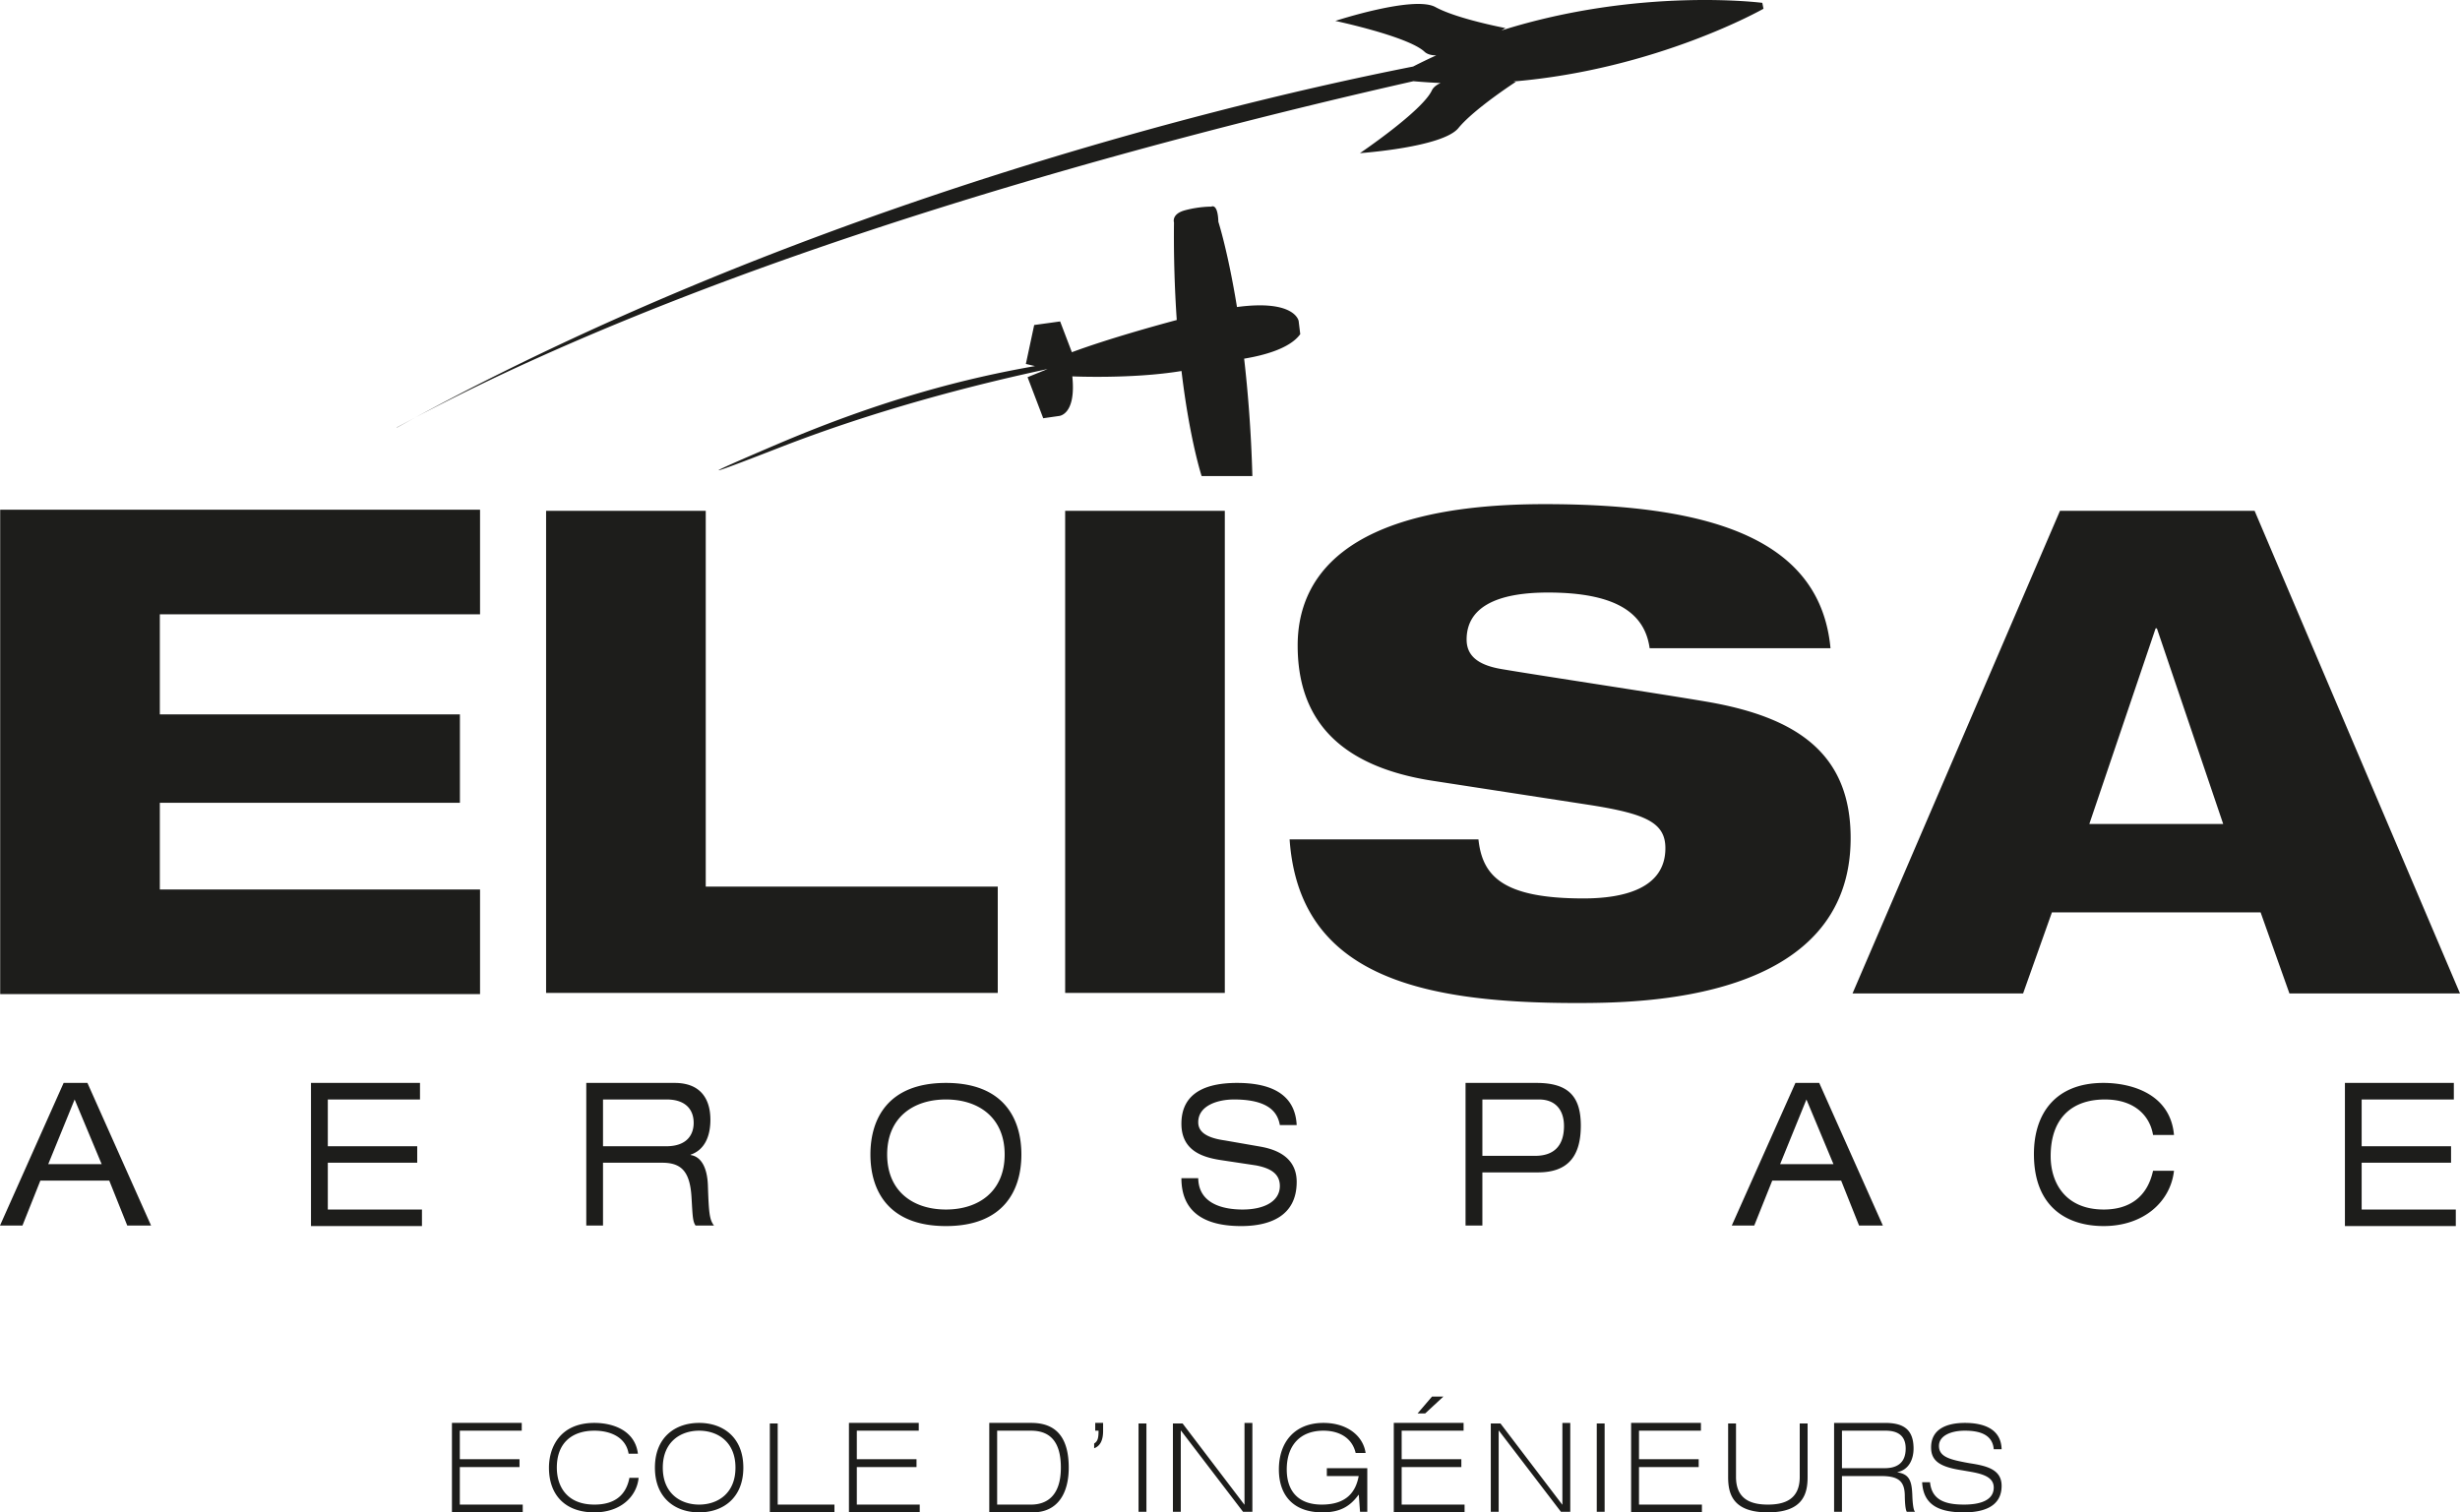 <svg xmlns="http://www.w3.org/2000/svg" viewBox="0 0 600 368.971"><path d="M117.084 217.006h-78.1v-21.152h73.19v-21.565h-73.19v-24.425h78.1v-25.516H.044V242.52h117.04v-25.515zm126.273-.697h-71.224V124.63h-38.94v117.607h110.164v-25.93zm55.377-91.678h-38.94v117.607h38.94V124.631zm17.77 32.85c0 17.354 9.319 29.47 33.35 33.07l38.265 5.893c13.272 2.12 18.074 4.257 18.074 10.477 0 9.976-10.413 12.268-19.994 12.268-19.841 0-24.644-5.566-25.605-14.406h-46.056c2.292 32.808 30.906 39.921 69.894 39.921 15.671 0 66.943-.326 66.943-40.249 0-20.605-13.097-29.445-34.858-33.221-11.439-1.966-40.731-6.374-50.336-8.01-5.76-.984-8.47-3.275-8.47-7.205 0-7.704 7.031-11.46 19.842-11.46 17.44 0 23.684 5.567 24.797 13.578h44.114c-2.467-26.106-27.984-35.143-69.717-35.143-50.75 0-60.244 19.383-60.244 34.488zm233.403-32.85h-47.475L451.835 242.37h41.603l7.028-19.777h50.903l7.028 19.777H600l-50.093-117.739zm-40.318 76.398l16.175-47.738h.305l16.177 47.738h-32.657zM112.151 357.925h14.559v-1.919h-14.56v-6.964h15.105v-1.899H110.23v21.828h17.266v-1.9h-15.345v-9.146zm32.829 9.147c-6.636 0-9.168-4.345-9.168-9.015 0-6.09 3.755-9.015 9.168-9.015 3.95 0 7.683 1.616 8.338 5.609h2.27c-.677-5.521-5.85-7.508-10.608-7.508-8.535 0-11.089 6.135-11.089 10.914 0 6.723 3.995 10.914 11.089 10.914 6.265 0 10.303-3.733 10.782-8.426h-2.247c-.765 3.994-3.34 6.527-8.535 6.527zm25.539-19.929c-5.85 0-10.783 3.515-10.783 10.914s4.932 10.914 10.783 10.914c5.828 0 10.782-3.515 10.782-10.914s-4.954-10.914-10.782-10.914zm0 19.929c-4.52 0-8.863-2.708-8.863-9.015s4.344-9.015 8.863-9.015c4.518 0 8.862 2.708 8.862 9.015s-4.344 9.015-8.862 9.015zm19.164-19.797h-1.92v21.696h15.758v-1.9h-13.838v-19.796zm19.295 10.65h14.56v-1.919h-14.56v-6.964h15.106v-1.899h-17.026v21.828h17.266v-1.9h-15.346v-9.146zm42.564-10.782h-10.258v21.828h10.587c6.111 0 8.796-4.65 8.796-10.914 0-6.985-2.772-10.914-9.125-10.914zm-.087 19.929h-8.25v-18.03h8.25c5.021 0 7.291 3.121 7.291 9.015 0 6.832-3.384 9.015-7.29 9.015zm15.673-18.03h.808c0 1.527-.11 2.575-1.07 3.121v1.158c1.288-.459 2.182-1.68 2.182-4.212v-1.966h-1.92v1.9zm10.564 19.797h1.922v-21.564h-1.922v21.564zm25.845-1.767h-.045l-15.06-19.797h-2.357v21.564h1.92v-19.797h.065l15.127 19.797h2.27v-21.696h-1.92v19.929zm20.08-6.964h7.772c-.655 3.557-2.684 6.964-9.015 6.964-5.632 0-8.535-3.208-8.535-8.578 0-5.762 3.165-9.452 8.949-9.452 3.8 0 6.985 1.704 7.859 5.436h2.423c-.569-4.082-4.389-7.335-10.282-7.335-7.029 0-10.87 4.715-10.87 11.351 0 6.243 3.45 10.477 10.63 10.477 4.149 0 6.636-1.332 8.798-4.278h.064l.305 4.146h1.769v-10.65h-9.867v1.919zm18.25-2.183h14.557v-1.919h-14.556v-6.964h15.102v-1.899h-17.025v21.828h17.266v-1.9h-15.343v-9.146zm5.74-13.097l4.43-4.101h-2.773l-3.513 4.101h1.857zm33.46 22.244h-.042l-15.062-19.797h-2.357v21.564h1.92v-19.797h.066l15.129 19.797h2.267v-21.696h-1.92v19.929zm8.385 1.767h1.92v-21.564h-1.92v21.564zm10.302-10.914h14.559v-1.919h-14.56v-6.964h15.105v-1.899h-17.027v21.828h17.268v-1.9h-15.345v-9.146zm39.202 2.402c0 5.587-3.84 6.745-7.772 6.745-3.928 0-7.77-1.158-7.77-6.745v-13.052h-1.92v13.052c0 3.884.938 8.644 9.69 8.644 8.755 0 9.693-4.76 9.693-8.644v-13.052h-1.92v13.052zm23.857-1.112v-.067c2.774-.588 3.908-3.142 3.908-5.761 0-5.044-2.948-6.244-6.986-6.244h-12.397v21.696h1.92v-8.731h9.56c4.083 0 5.698 1.157 5.765 4.672.021 2.16.196 3.645.5 4.059h2.009c-.504-.456-.634-2.859-.676-4.125-.132-3.25-.633-5.062-3.603-5.5zm-13.555-1.026v-9.147h10.652c2.27 0 4.89.698 4.89 4.345 0 3.775-2.424 4.802-5.129 4.802h-10.413zm29.992-9.147c3.6 0 6.723.938 7.028 4.518h1.92c-.13-4.955-4.365-6.417-8.948-6.417-4.323 0-8.251 1.42-8.251 5.982 0 3.382 2.27 4.78 7.595 5.586 3.363.612 7.684.983 7.684 4.191 0 3.32-3.687 4.17-7.247 4.17-4.54 0-7.858-1.07-8.294-5.457h-1.921c.283 5.632 4.212 7.356 10.215 7.356 4.627 0 9.168-1.332 9.168-6.461 0-4.016-3.58-4.89-7.902-5.544-4.65-.85-7.378-1.486-7.378-4.215 0-2.376 2.729-3.709 6.331-3.709zM15.52 264.198L0 298.99h5.478l4.366-10.957H26.65l4.387 10.957h5.807l-15.52-34.792H15.52zm-3.755 19.82l6.439-15.78 6.592 15.78h-13.03zm68.19-.35h21.806v-4.016H79.955v-11.415h22.483v-4.04H75.85v34.925h27.067v-4.037H79.955v-11.417zm93.313-10.498c0-4.585-2.008-8.972-8.73-8.972h-21.545v34.792h4.082v-15.322h14.407c4.584 0 6.81 1.987 7.181 8.448.262 4.344.262 5.849.982 6.874h4.496c-1.091-1.418-1.266-3.076-1.483-9.8-.154-4.256-1.594-7.006-4.213-7.398v-.09c3.209-1.09 4.823-4.167 4.823-8.532zm-10.804 6.482h-15.389v-11.415h15.542c4.43 0 6.57 2.313 6.57 5.717 0 2.533-1.31 5.698-6.723 5.698zm86.656 2.008c0-8.689-4.278-17.462-18.401-17.462-14.145 0-18.423 8.773-18.423 17.462s4.278 17.462 18.423 17.462c14.123 0 18.4-8.773 18.4-17.462zm-18.401 13.425c-8.032 0-14.34-4.453-14.34-13.425s6.308-13.423 14.34-13.423c8.011 0 14.319 4.45 14.319 13.423s-6.308 13.425-14.32 13.425zm70.264-26.848c9.015 0 10.695 3.6 11.174 6.242h4.106c-.395-8.011-7.007-10.281-14.538-10.281-9.604 0-13.577 3.82-13.577 9.954 0 6.613 5.196 8.205 9.67 8.883l8.535 1.287c3.404.655 5.804 1.945 5.804 5.02 0 3.711-3.754 5.743-9.078 5.743-5.086 0-10.74-1.571-10.827-7.64h-4.104c0 9.21 6.963 11.677 14.56 11.677 6.765 0 13.555-2.27 13.555-10.782 0-6.921-6.591-8.208-9.235-8.667l-8.25-1.438c-4.999-.7-6.526-2.358-6.526-4.456 0-3.992 4.627-5.542 8.731-5.542zm73.778-4.04H357.45v34.793h4.105v-12.964h13.555c7.29 0 10.456-3.908 10.456-11.417 0-7.246-3.166-10.411-10.805-10.411zm-.35 17.791h-12.856v-13.75h13.815c4.084 0 6.09 2.64 6.09 6.48 0 4.062-1.767 7.27-7.05 7.27zm47.976 17.002h5.48l4.387-10.957h16.808l4.366 10.957h5.806l-15.52-34.792h-5.804l-15.523 34.792zm24.8-14.972h-13.012l6.418-15.78 6.594 15.78zm66.222-15.78c7.203 0 10.959 3.97 11.722 8.662h5.11c-.874-10.016-10.347-12.702-17.203-12.702-11.72 0-16.959 7.488-16.959 17.353 0 13.206 8.36 17.571 17.004 17.571 9.802 0 16.326-5.981 17.158-13.49h-5.11c-1.439 6.616-6.003 9.453-12.005 9.453-9.45 0-12.965-6.593-12.965-13.011 0-9.254 5.152-13.837 13.248-13.837zm62.604 15.43h21.804v-4.016h-21.804v-11.415h22.482v-4.04h-26.564v34.925h27.044v-4.037h-22.962v-11.417zM351.36 20.25c-1.004.459-1.768 1.048-2.138 1.834-2.38 5.042-17.529 15.279-17.529 15.279s20.148-1.397 24.01-6.112c3.865-4.715 14.014-11.285 14.014-11.285l-.61-.088c35.034-2.946 61.01-17.745 61.01-17.745l-.284-1.441s-29.907-3.885-63.652 6.745l1.004-.59s-11.807-2.226-17.09-5.129c-5.284-2.88-24.404 3.383-24.404 3.383s17.703 3.755 21.742 7.51c.676.632 1.68.894 2.88.894a132.992 132.992 0 0 0-5.653 2.728c-58.083 11.46-156.09 38.286-243.357 85.61 76.57-40.448 182.305-68.191 243.423-82.03 2.247.197 4.45.35 6.634.437zm-250.057 81.592l-4.54 2.445.02.043 4.52-2.488zm153.143.196l3.798-.545s4.278-.153 3.296-9.67c0 0 14.646.676 26.63-1.31 2.008 16.874 4.911 25.626 4.911 25.626h12.376c-.304-10.891-1.07-20.474-2.008-28.638 4.912-.807 11.198-2.51 13.685-5.98l-.392-3.21s-.83-5.303-15.04-3.405c-2.204-13.576-4.539-20.801-4.539-20.801-.153-4.672-1.724-3.689-1.724-3.689s-2.772-.066-6.287.851c-3.514.895-2.815 2.99-2.815 2.99a304.6 304.6 0 0 0 .676 23.814c-4.89 1.31-16.83 4.606-25.582 7.859l-2.86-7.509-6.33.873-2.03 9.495 2.227.524c-16.677 2.925-37.085 8.054-62.799 19.034-20.518 8.752-17.833 7.988.371.894 23.225-9.058 46.93-15.236 65.506-19.208l-4.89 1.987 3.82 10.018z" fill-rule="evenodd" clip-rule="evenodd" fill="#1d1d1b"/></svg>